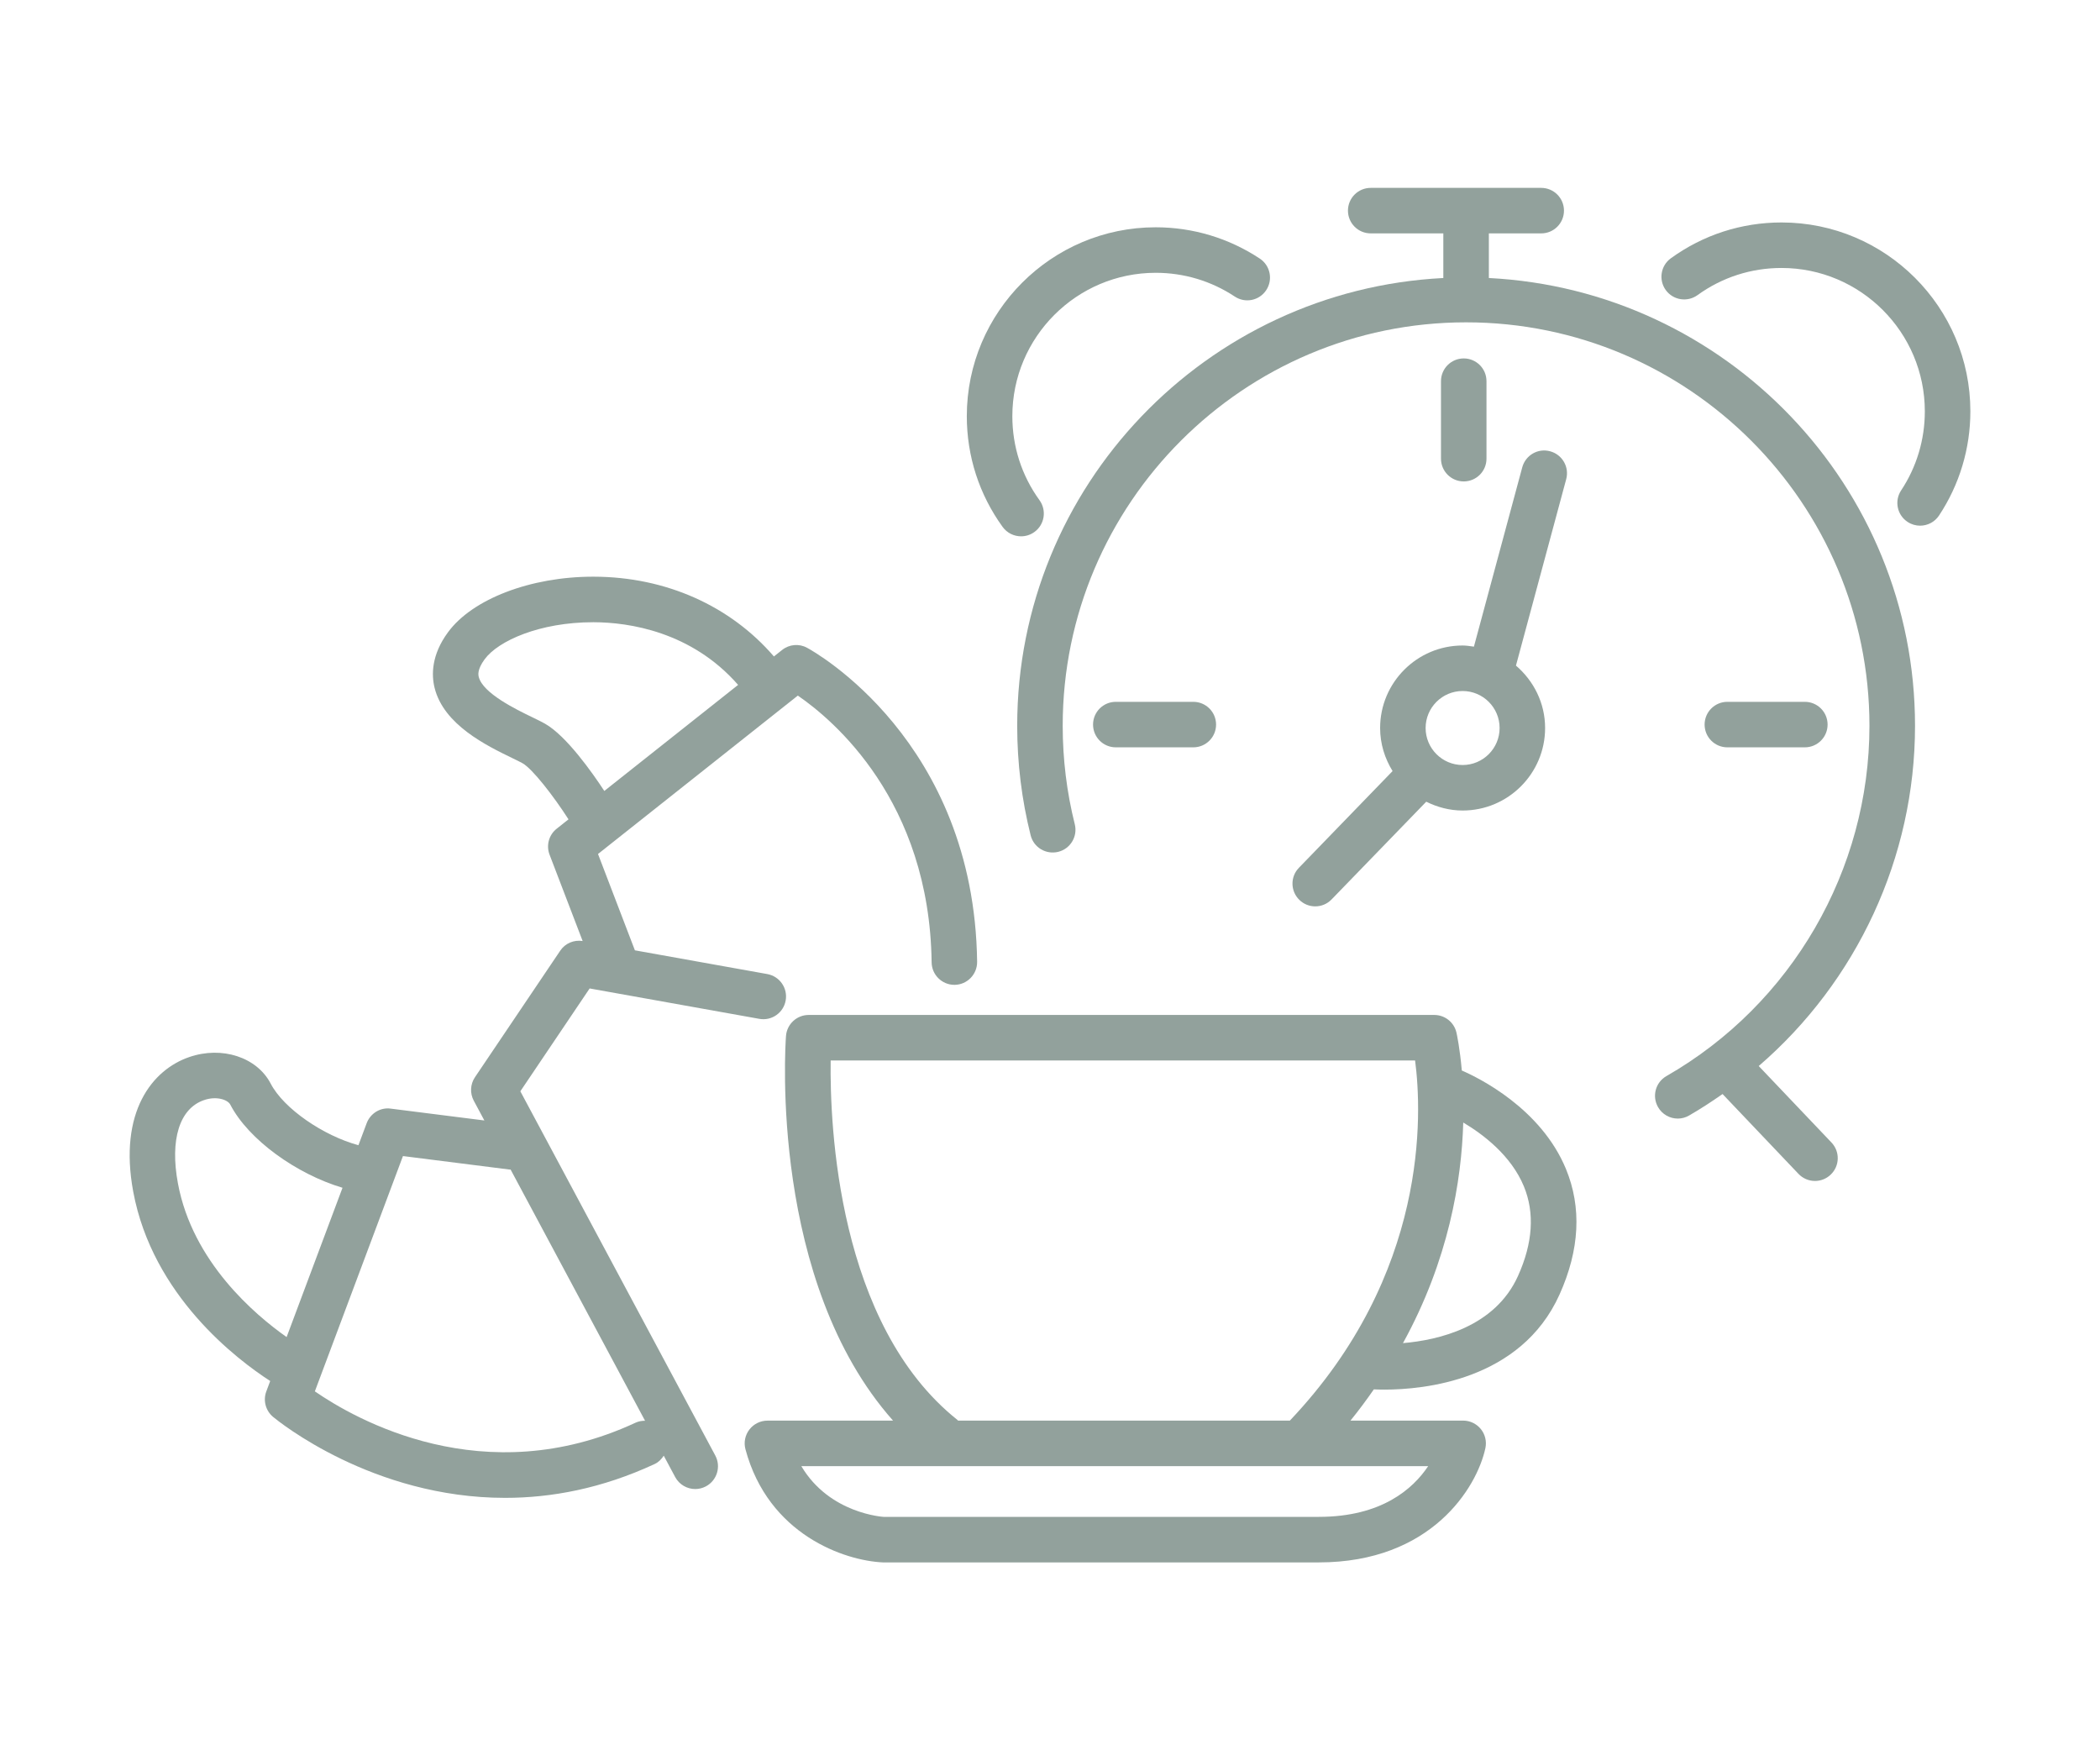<?xml version="1.0" encoding="utf-8"?>
<!-- Generator: Adobe Illustrator 26.0.1, SVG Export Plug-In . SVG Version: 6.00 Build 0)  -->
<svg version="1.1" id="Layer_1" xmlns="http://www.w3.org/2000/svg" xmlns:xlink="http://www.w3.org/1999/xlink" x="0px" y="0px"
	 viewBox="0 0 60 50" style="enable-background:new 0 0 60 50;" xml:space="preserve">
<style type="text/css">
	.st0{fill:none;}
	.st1{fill:#92A19C;}
</style>
<rect class="st0" width="60" height="50"/>
<g>
	<path class="st1" d="M54.715,20.735c0-6.853-5.406-12.451-12.176-12.793V6.667h1.496c0.359,0,0.65-0.291,0.65-0.65
		s-0.291-0.65-0.65-0.65h-4.872c-0.359,0-0.65,0.291-0.65,0.65s0.291,0.65,0.65,0.65h2.075v1.275
		c-6.769,0.342-12.175,5.94-12.175,12.793c0,1.06,0.129,2.111,0.384,3.127c0.087,0.348,0.438,0.558,0.789,0.472
		c0.348-0.087,0.56-0.44,0.472-0.789c-0.229-0.912-0.345-1.858-0.345-2.811c0-6.355,5.17-11.526,11.525-11.526
		s11.525,5.17,11.525,11.526c0,4.12-2.222,7.954-5.8,10.006c-0.312,0.178-0.419,0.575-0.24,0.887c0.12,0.21,0.339,0.327,0.564,0.327
		c0.109,0,0.221-0.028,0.322-0.087c0.331-0.19,0.647-0.398,0.957-0.614l2.17,2.281c0.128,0.134,0.299,0.202,0.471,0.202
		c0.161,0,0.322-0.06,0.448-0.18c0.26-0.247,0.271-0.658,0.022-0.919l-2.078-2.184C53.048,28.041,54.715,24.496,54.715,20.735z"/>
	<path class="st1" d="M29.174,15.321c0.132,0,0.266-0.04,0.381-0.124c0.291-0.21,0.355-0.617,0.145-0.908
		c-0.508-0.701-0.776-1.531-0.776-2.4c0-2.258,1.837-4.096,4.096-4.096c0.808,0,1.588,0.234,2.258,0.678
		c0.3,0.2,0.703,0.117,0.9-0.183c0.198-0.299,0.116-0.703-0.184-0.901c-0.883-0.584-1.911-0.894-2.975-0.894
		c-2.975,0-5.396,2.42-5.396,5.396c0,1.145,0.354,2.238,1.023,3.163C28.774,15.228,28.973,15.321,29.174,15.321z"/>
	<path class="st1" d="M50.901,6.355c-1.145,0-2.238,0.354-3.162,1.023c-0.291,0.21-0.356,0.617-0.146,0.908
		c0.21,0.289,0.614,0.355,0.907,0.145c0.701-0.508,1.531-0.776,2.4-0.776c2.258,0,4.095,1.837,4.095,4.096
		c0,0.807-0.233,1.588-0.677,2.258c-0.198,0.299-0.116,0.703,0.184,0.9c0.11,0.073,0.234,0.108,0.357,0.108
		c0.211,0,0.418-0.102,0.543-0.292c0.584-0.883,0.894-1.912,0.894-2.975C56.297,8.776,53.876,6.355,50.901,6.355z"/>
	<path class="st1" d="M42.471,13.103v-2.214c0-0.359-0.291-0.65-0.65-0.65s-0.65,0.291-0.65,0.65v2.214
		c0,0.359,0.291,0.65,0.65,0.65S42.471,13.462,42.471,13.103z"/>
	<path class="st1" d="M34.095,21.349c0.359,0,0.65-0.291,0.65-0.65s-0.291-0.65-0.65-0.65H31.88c-0.359,0-0.65,0.291-0.65,0.65
		s0.291,0.65,0.65,0.65H34.095z"/>
	<path class="st1" d="M51.567,21.349c0.359,0,0.65-0.291,0.65-0.65s-0.291-0.65-0.65-0.65h-2.214c-0.359,0-0.65,0.291-0.65,0.65
		s0.291,0.65,0.65,0.65H51.567z"/>
	<path class="st1" d="M37.126,25.708c0.126,0.123,0.289,0.184,0.452,0.184c0.17,0,0.34-0.066,0.467-0.198l2.705-2.792
		c0.315,0.156,0.665,0.252,1.039,0.252c1.3,0,2.357-1.057,2.357-2.357c0-0.716-0.328-1.35-0.833-1.783l1.436-5.326
		c0.093-0.346-0.112-0.703-0.459-0.796c-0.349-0.096-0.703,0.112-0.797,0.458l-1.381,5.123c-0.107-0.015-0.213-0.033-0.323-0.033
		c-1.3,0-2.357,1.057-2.357,2.357c0,0.452,0.134,0.871,0.356,1.23l-2.676,2.763C36.861,25.047,36.868,25.459,37.126,25.708z
		 M41.789,19.74c0.583,0,1.057,0.474,1.057,1.057s-0.474,1.057-1.057,1.057s-1.057-0.474-1.057-1.057S41.206,19.74,41.789,19.74z"/>
	<path class="st1" d="M14.867,31.175l1.98-2.938l4.847,0.868c0.355,0.064,0.691-0.171,0.754-0.525
		c0.063-0.353-0.172-0.69-0.525-0.754l-3.783-0.678l-1.054-2.752l5.709-4.525c1.003,0.688,3.763,2.998,3.823,7.621
		c0.004,0.355,0.295,0.642,0.65,0.642c0.003,0,0.005,0,0.008,0c0.359-0.005,0.646-0.3,0.642-0.659
		c-0.083-6.32-4.664-8.865-4.859-8.97c-0.227-0.125-0.509-0.1-0.712,0.062l-0.235,0.186c-1.244-1.444-3.084-2.273-5.142-2.279
		c-0.008,0-0.016,0-0.023,0c-1.785,0-3.451,0.637-4.148,1.589c-0.479,0.652-0.472,1.223-0.382,1.587
		c0.263,1.058,1.486,1.65,2.217,2.005c0.119,0.058,0.221,0.106,0.295,0.148c0.284,0.16,0.885,0.934,1.314,1.603l-0.338,0.268
		c-0.223,0.176-0.305,0.477-0.203,0.742l0.945,2.466c-0.251-0.04-0.5,0.066-0.641,0.277l-2.436,3.614
		c-0.135,0.2-0.147,0.458-0.034,0.67l0.303,0.565l-2.673-0.338c-0.297-0.043-0.584,0.134-0.69,0.417l-0.235,0.628
		c-0.994-0.268-2.135-1.043-2.507-1.76c-0.392-0.753-1.39-1.082-2.328-0.758c-1.052,0.361-2.024,1.562-1.599,3.848
		c0.553,2.969,2.962,4.791,3.913,5.406l-0.111,0.297c-0.097,0.259-0.019,0.551,0.193,0.728c0.15,0.125,2.844,2.314,6.63,2.313
		c1.313,0,2.758-0.263,4.273-0.967c0.114-0.053,0.195-0.14,0.259-0.238l0.326,0.609c0.117,0.219,0.342,0.344,0.574,0.344
		c0.104,0,0.208-0.025,0.306-0.077c0.316-0.17,0.436-0.563,0.267-0.88L14.867,31.175z M15.567,20.671
		c-0.092-0.052-0.218-0.113-0.366-0.185c-0.457-0.221-1.406-0.682-1.522-1.148c-0.013-0.051-0.051-0.206,0.168-0.505
		c0.387-0.527,1.574-1.058,3.099-1.058c0.007,0,0.014,0,0.02,0c0.998,0.003,2.789,0.265,4.123,1.79l-3.823,3.03
		C16.936,22.091,16.185,21.019,15.567,20.671z M5.084,33.807c-0.233-1.25,0.045-2.141,0.744-2.38
		c0.36-0.126,0.681-0.009,0.751,0.127c0.522,1.007,1.895,1.986,3.207,2.377l-1.597,4.265C7.283,37.558,5.501,36.05,5.084,33.807z
		 M18.156,40.643c-4.327,2.011-8.01-0.103-9.16-0.896l2.517-6.722l3.051,0.386c0.008,0.001,0.016-0.002,0.024-0.002l3.842,7.177
		C18.337,40.586,18.245,40.602,18.156,40.643z"/>
	<path class="st1" d="M41.766,30.581c-0.055-0.626-0.139-1.022-0.153-1.083c-0.068-0.295-0.331-0.504-0.634-0.504H23.105
		c-0.34,0-0.623,0.263-0.648,0.602c-0.023,0.309-0.465,7.019,3.059,10.987h-3.589c-0.202,0-0.393,0.095-0.516,0.255
		s-0.165,0.369-0.112,0.564c0.657,2.445,2.837,3.183,3.928,3.231H37.68c3.212,0,4.518-2.136,4.76-3.265
		c0.041-0.191-0.007-0.392-0.13-0.544c-0.124-0.153-0.31-0.242-0.506-0.242h-3.219c0.242-0.297,0.46-0.594,0.668-0.892
		c0.076,0.004,0.18,0.007,0.308,0.007c1.097-0.001,3.889-0.253,4.997-2.716c0.576-1.28,0.638-2.487,0.183-3.589
		C44.025,31.662,42.252,30.792,41.766,30.581z M37.68,43.332l-12.424,0.001c-0.018-0.001-1.554-0.088-2.361-1.45h17.91
		C40.373,42.529,39.478,43.332,37.68,43.332z M27.372,40.582c-0.005-0.005-0.008-0.011-0.013-0.016
		c-3.43-2.731-3.651-8.414-3.626-10.272h16.698c0.199,1.511,0.393,6.104-3.578,10.288H27.372z M43.372,36.449
		c-0.659,1.464-2.279,1.834-3.287,1.92c1.308-2.376,1.675-4.649,1.722-6.302c0.567,0.337,1.367,0.94,1.732,1.823
		C43.852,34.647,43.796,35.508,43.372,36.449z"/>
</g>
</svg>
